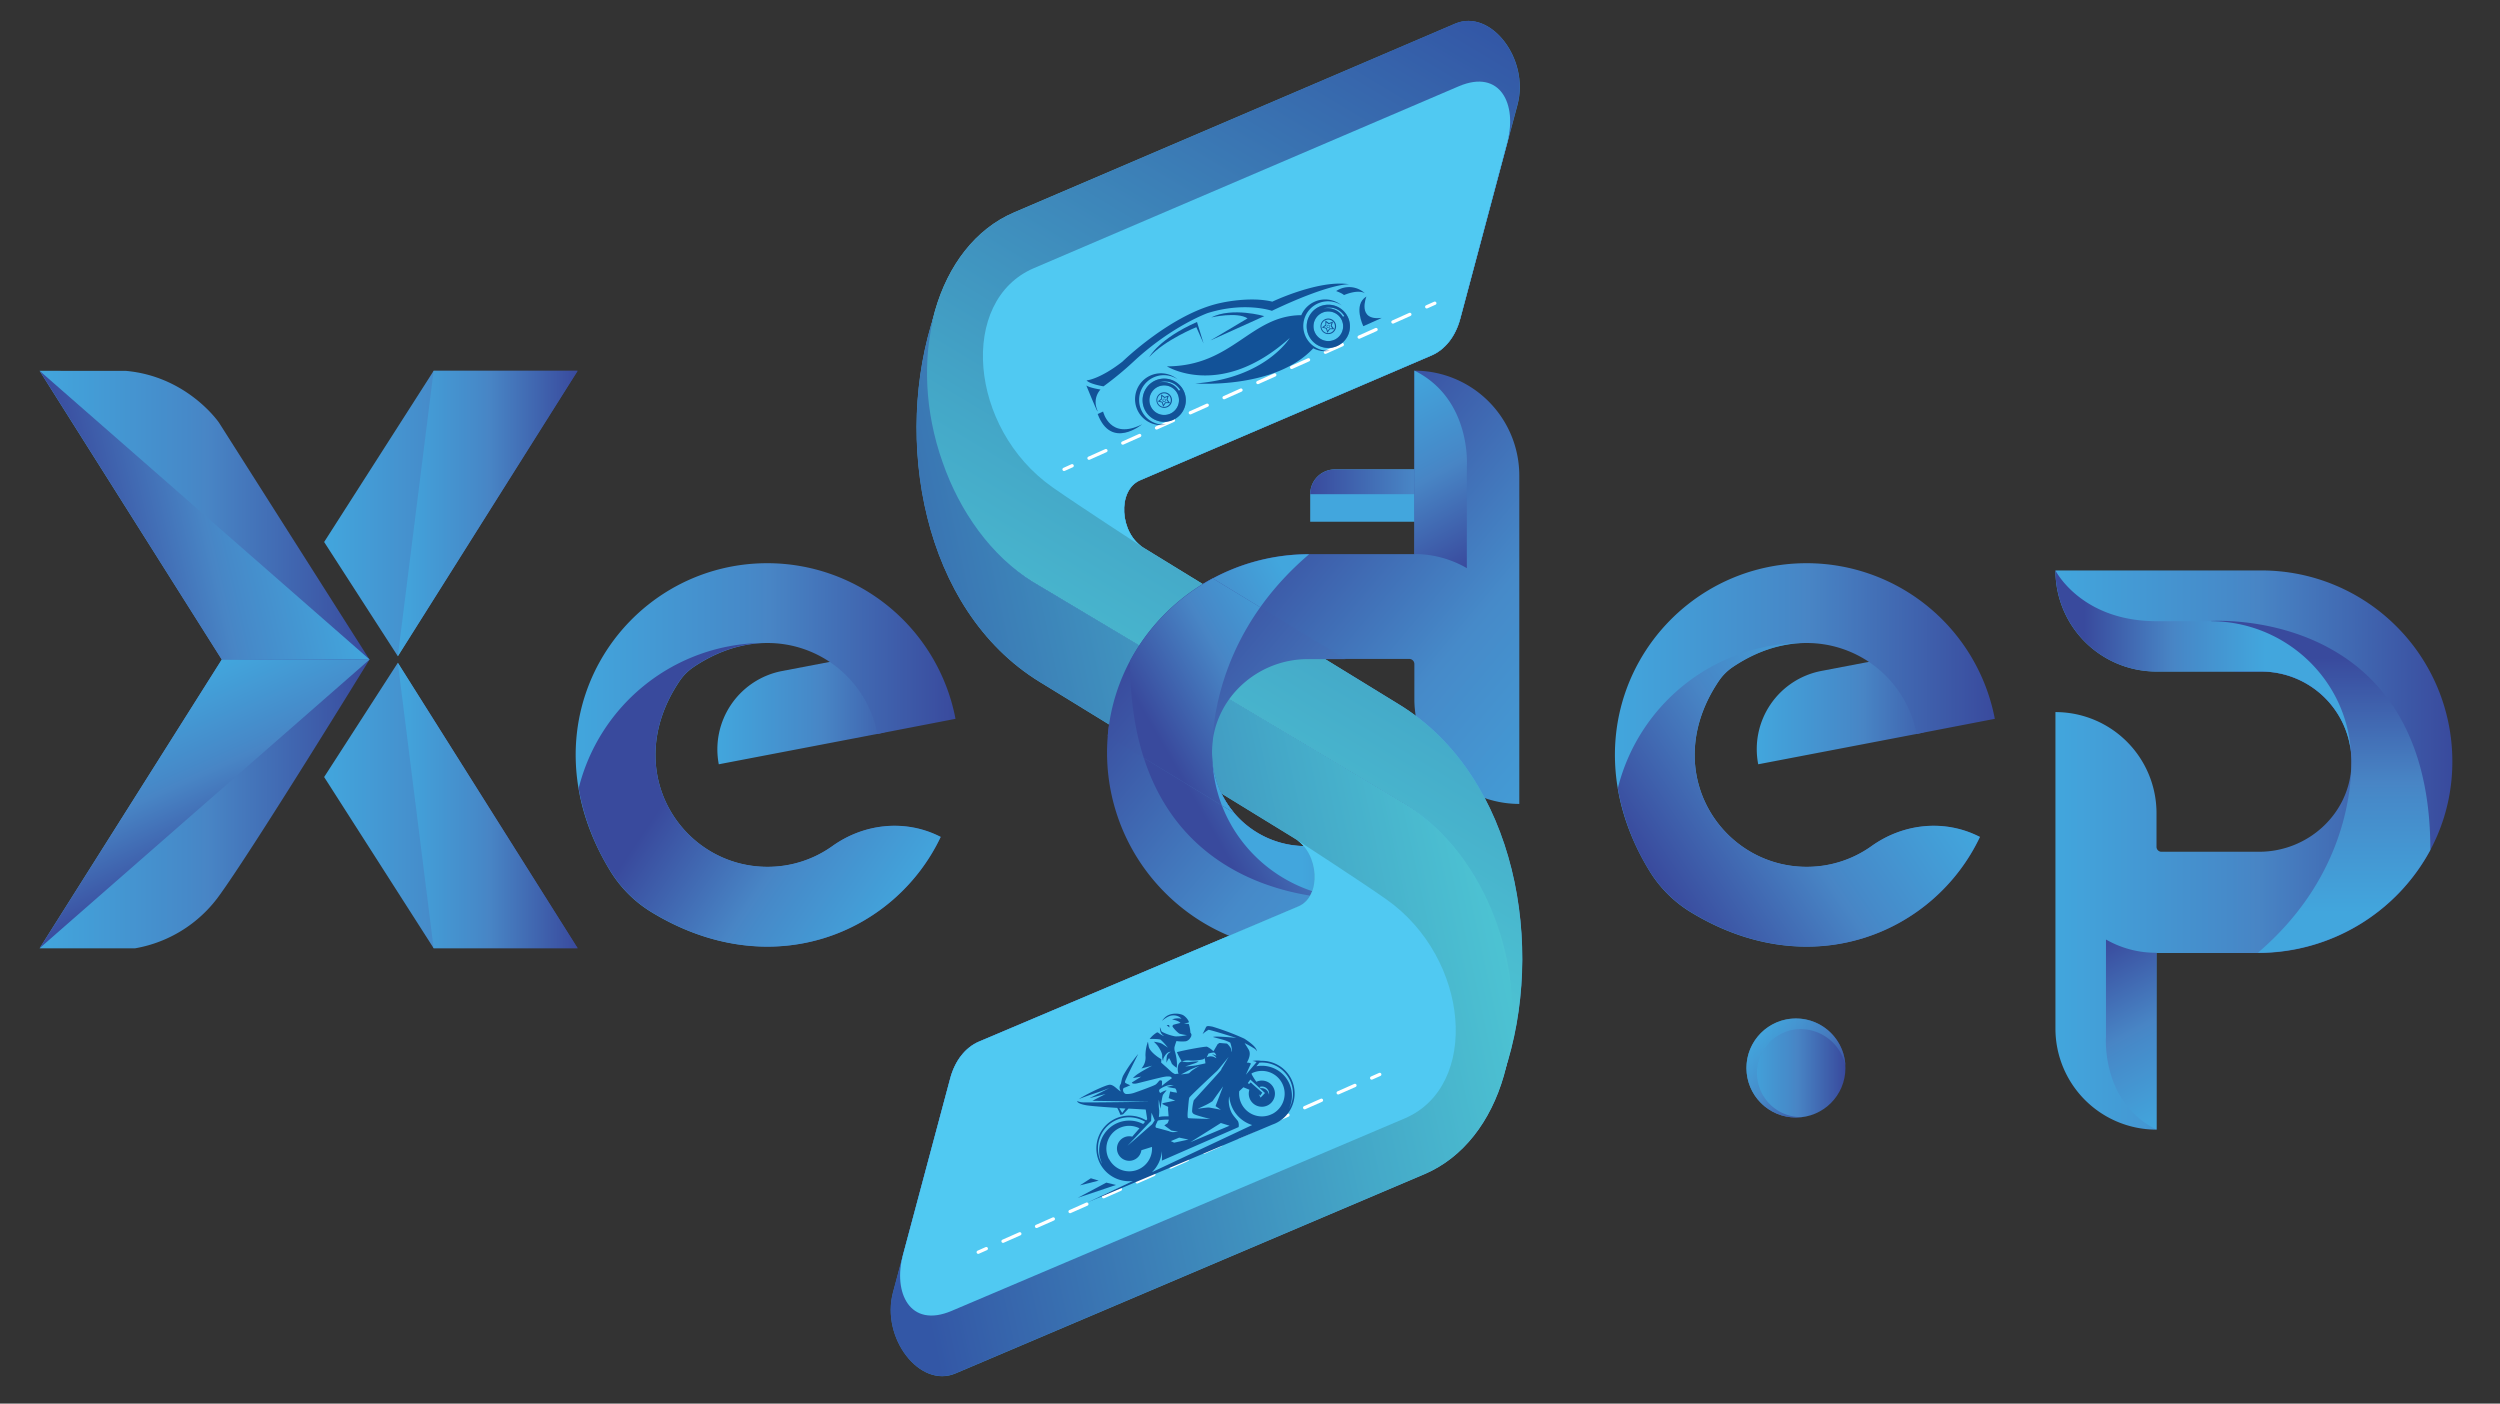 <svg id="Layer_1" data-name="Layer 1" xmlns="http://www.w3.org/2000/svg" xmlns:xlink="http://www.w3.org/1999/xlink" viewBox="0 0 1130.9 634.93"><rect x="0" y="0" width="1130.9" height="634.93" fill="#333333" stroke="none"/><defs><style>.cls-1,.cls-28,.cls-29,.cls-31{fill:none;}.cls-2{fill:url(#linear-gradient);}.cls-3{fill:url(#linear-gradient-2);}.cls-4{fill:url(#linear-gradient-3);}.cls-5{fill:url(#linear-gradient-4);}.cls-6{fill:url(#linear-gradient-5);}.cls-7{fill:url(#linear-gradient-6);}.cls-8{fill:url(#linear-gradient-7);}.cls-9{fill:#42a6dd;}.cls-10{fill:url(#linear-gradient-8);}.cls-11{fill:url(#linear-gradient-9);}.cls-12{fill:url(#linear-gradient-10);}.cls-13{fill:url(#linear-gradient-11);}.cls-14{fill:url(#linear-gradient-12);}.cls-15{fill:url(#linear-gradient-13);}.cls-16{fill:url(#linear-gradient-14);}.cls-17{fill:url(#linear-gradient-15);}.cls-18{fill:url(#linear-gradient-16);}.cls-19{fill:url(#linear-gradient-17);}.cls-20,.cls-32{isolation:isolate;}.cls-20{opacity:0.75;fill:url(#linear-gradient-18);}.cls-21{fill:url(#linear-gradient-19);}.cls-22{fill:url(#linear-gradient-20);}.cls-23{fill:url(#linear-gradient-21);}.cls-24{fill:url(#linear-gradient-22);}.cls-25{fill:url(#linear-gradient-23);}.cls-26{fill:#50c9f2;}.cls-27{fill:url(#linear-gradient-24);}.cls-28,.cls-29,.cls-31{stroke:#fff;stroke-linecap:round;stroke-miterlimit:10;stroke-width:1.5px;}.cls-29{stroke-dasharray:8.29 8.29;}.cls-30,.cls-32{fill:#125298;}.cls-31{stroke-dasharray:8.37 8.37;}.cls-32{opacity:0.5;}.cls-33{clip-path:url(#clip-path);}.cls-34{fill:url(#linear-gradient-25);}.cls-35{fill:url(#linear-gradient-26);}.cls-36{fill:url(#linear-gradient-27);}.cls-37{fill:url(#linear-gradient-28);}.cls-38{fill:url(#linear-gradient-29);}.cls-39{fill:url(#linear-gradient-30);}.cls-40{fill:url(#linear-gradient-31);}.cls-41{fill:url(#linear-gradient-32);}.cls-42{fill:url(#linear-gradient-33);}.cls-43{fill:url(#linear-gradient-34);}</style><linearGradient id="linear-gradient" x1="17.92" y1="-1245.26" x2="167.18" y2="-1245.26" gradientTransform="matrix(1, 0, 0, -1, 0, -946.9)" gradientUnits="userSpaceOnUse"><stop offset="0" stop-color="#42a6dd"/><stop offset="0.44" stop-color="#468ac9"/><stop offset="0.51" stop-color="#4885c5"/><stop offset="1" stop-color="#394a9d"/></linearGradient><linearGradient id="linear-gradient-2" x1="146.63" y1="-1179.2" x2="261.28" y2="-1179.2" xlink:href="#linear-gradient"/><linearGradient id="linear-gradient-3" x1="146.63" y1="-1311.28" x2="261.28" y2="-1311.28" xlink:href="#linear-gradient"/><linearGradient id="linear-gradient-4" x1="179.96" y1="-1179.2" x2="261.28" y2="-1179.2" xlink:href="#linear-gradient"/><linearGradient id="linear-gradient-5" x1="179.96" y1="-1311.28" x2="261.28" y2="-1311.28" xlink:href="#linear-gradient"/><linearGradient id="linear-gradient-6" x1="69.59" y1="-1258.96" x2="104.47" y2="-1337.29" xlink:href="#linear-gradient"/><linearGradient id="linear-gradient-7" x1="149.11" y1="-1166.89" x2="36.01" y2="-1193" xlink:href="#linear-gradient"/><linearGradient id="linear-gradient-8" x1="-4346.5" y1="-1164.85" x2="-4252.26" y2="-1164.85" gradientTransform="translate(-3659.58 -946.9) rotate(180)" xlink:href="#linear-gradient"/><linearGradient id="linear-gradient-9" x1="929.8" y1="-1331.41" x2="1109.4" y2="-1331.41" xlink:href="#linear-gradient"/><linearGradient id="linear-gradient-10" x1="989.17" y1="-1450.45" x2="947.82" y2="-1374.51" xlink:href="#linear-gradient"/><linearGradient id="linear-gradient-11" x1="1049.69" y1="-1359.95" x2="1049.69" y2="-1244.34" xlink:href="#linear-gradient"/><linearGradient id="linear-gradient-12" x1="1024.56" y1="-1245.96" x2="942.73" y2="-1245.96" xlink:href="#linear-gradient"/><linearGradient id="linear-gradient-13" x1="718.94" y1="-1339.37" x2="549.52" y2="-1197.2" gradientTransform="matrix(1, 0, 0, -1, 0, -946.9)" gradientUnits="userSpaceOnUse"><stop offset="0" stop-color="#42a6dd"/><stop offset="0.5" stop-color="#468ac9"/><stop offset="1" stop-color="#394a9d"/></linearGradient><linearGradient id="linear-gradient-14" x1="-5675.36" y1="-2036.91" x2="-5718.3" y2="-1958.03" gradientTransform="matrix(-1, 0, 0, 1, -5049.72, 2212.25)" xlink:href="#linear-gradient"/><linearGradient id="linear-gradient-15" x1="-5663.65" y1="-1896.9" x2="-5588.28" y2="-1853.38" gradientTransform="matrix(-1, 0, 0, 1, -5049.72, 2212.25)" xlink:href="#linear-gradient"/><linearGradient id="linear-gradient-16" x1="-5638.62" y1="-1824.61" x2="-5723.58" y2="-1824.61" gradientTransform="matrix(-1, 0, 0, 1, -5049.72, 2212.25)" xlink:href="#linear-gradient"/><linearGradient id="linear-gradient-17" x1="790.04" y1="-1430.05" x2="834.8" y2="-1430.05" xlink:href="#linear-gradient"/><linearGradient id="linear-gradient-18" x1="797.43" y1="-1413.39" x2="824.88" y2="-1443.88" xlink:href="#linear-gradient"/><linearGradient id="linear-gradient-19" x1="-343.3" y1="-3926.6" x2="-343.3" y2="-3615.22" gradientTransform="matrix(0.45, 0.94, -0.96, 0.23, -2833.79, 1446.77)" gradientUnits="userSpaceOnUse"><stop offset="0" stop-color="#3981c4"/><stop offset="1" stop-color="#56c8f3"/></linearGradient><linearGradient id="linear-gradient-20" x1="-461.45" y1="-3897.22" x2="-461.45" y2="-3652.3" gradientTransform="matrix(0.45, 0.94, -0.96, 0.23, -2833.79, 1446.77)" gradientUnits="userSpaceOnUse"><stop offset="0" stop-color="#56c8f3"/><stop offset="1" stop-color="#3981c4"/></linearGradient><linearGradient id="linear-gradient-21" x1="-1830.29" y1="4351.52" x2="-1830.29" y2="4676.45" gradientTransform="matrix(-0.45, -0.94, 0.96, -0.23, -4673.11, -313.93)" xlink:href="#linear-gradient-19"/><linearGradient id="linear-gradient-22" x1="-1948.45" y1="4381.83" x2="-1948.45" y2="4639.11" gradientTransform="matrix(-0.45, -0.94, 0.96, -0.23, -4673.11, -313.93)" xlink:href="#linear-gradient-20"/><linearGradient id="linear-gradient-23" x1="-261.57" y1="-3613.34" x2="-536.86" y2="-3943.43" gradientTransform="matrix(0.45, 0.94, -0.96, 0.23, -2833.79, 1446.77)" gradientUnits="userSpaceOnUse"><stop offset="0" stop-color="#4dc4d3"/><stop offset="0.29" stop-color="#44a8c8"/><stop offset="0.9" stop-color="#3663ab"/><stop offset="1" stop-color="#3357a6"/></linearGradient><linearGradient id="linear-gradient-24" x1="-1886.77" y1="4685.66" x2="-1818.37" y2="4404.08" gradientTransform="matrix(-0.45, -0.94, 0.96, -0.23, -4673.11, -313.93)" xlink:href="#linear-gradient-23"/><clipPath id="clip-path"><rect class="cls-1" x="501.36" y="254.8" width="85.6" height="108.48" transform="translate(-2.7 613.26) rotate(-58.68)"/></clipPath><linearGradient id="linear-gradient-25" x1="718.96" y1="-1339.41" x2="549.48" y2="-1197.21" xlink:href="#linear-gradient"/><linearGradient id="linear-gradient-26" x1="-5675.37" y1="-2036.91" x2="-5718.31" y2="-1958.03" gradientTransform="matrix(-1, 0, 0, 1, -5049.72, 2212.25)" xlink:href="#linear-gradient"/><linearGradient id="linear-gradient-27" x1="-5663.61" y1="-1896.93" x2="-5588.24" y2="-1853.41" gradientTransform="matrix(-1, 0, 0, 1, -5049.72, 2212.25)" xlink:href="#linear-gradient"/><linearGradient id="linear-gradient-28" x1="-5638.62" y1="-1824.61" x2="-5723.58" y2="-1824.61" gradientTransform="matrix(-1, 0, 0, 1, -5049.72, 2212.25)" xlink:href="#linear-gradient"/><linearGradient id="linear-gradient-29" x1="794.7" y1="-1265.66" x2="888.83" y2="-1265.66" xlink:href="#linear-gradient"/><linearGradient id="linear-gradient-30" x1="730.53" y1="-1288.4" x2="902.38" y2="-1288.4" xlink:href="#linear-gradient"/><linearGradient id="linear-gradient-31" x1="862.11" y1="-1275.75" x2="752.17" y2="-1349.91" xlink:href="#linear-gradient"/><linearGradient id="linear-gradient-32" x1="324.54" y1="-1265.67" x2="418.73" y2="-1265.67" xlink:href="#linear-gradient"/><linearGradient id="linear-gradient-33" x1="260.42" y1="-1288.4" x2="432.23" y2="-1288.4" xlink:href="#linear-gradient"/><linearGradient id="linear-gradient-34" x1="409.58" y1="-1359.17" x2="311.42" y2="-1292.96" xlink:href="#linear-gradient"/></defs><g id="Layer_1-2" data-name="Layer 1"><path class="cls-2" d="M17.92,167.74l82.39,130.63L17.92,429H61a59.45,59.45,0,0,0,37.83-23.39c15.32-20.91,68.32-107.24,68.32-107.24l-68.1-107.2s-14.22-20.86-42-23.39Z"/><polygon class="cls-3" points="196.16 167.75 261.28 167.75 179.96 296.85 146.63 245.18 196.16 167.75"/><polygon class="cls-4" points="196.16 428.93 261.28 428.93 179.96 299.82 146.63 351.5 196.16 428.93"/><polygon class="cls-5" points="179.96 296.85 196.16 167.75 261.28 167.75 179.96 296.85"/><polygon class="cls-6" points="179.96 299.82 196.16 428.93 261.28 428.93 179.96 299.82"/><polygon class="cls-7" points="100.31 298.38 167.19 298.33 17.92 428.93 100.31 298.38"/><polygon class="cls-8" points="100.31 298.3 167.19 298.33 17.92 167.75 100.31 298.3"/><path class="cls-9" d="M686.92,236H592.68V223.52a11.2,11.2,0,0,1,11.18-11.18h83.06V236Z"/><path class="cls-10" d="M686.92,223.56H592.68a11.23,11.23,0,0,1,11.23-11.23h83v11.23Z"/><path class="cls-11" d="M1084.09,283.39a86.28,86.28,0,0,0-61.16-25.34H929.8a45.71,45.71,0,0,0,45.72,45.72h47.41a40.82,40.82,0,0,1,40.77,40.86q0,.75,0,1.5c-.85,22.05-19.68,39.17-41.75,39.17H977.75a2.22,2.22,0,0,1-2.23-2.21h0V367.84a45.72,45.72,0,0,0-45.72-45.72h0V431h0V465.2A45.71,45.71,0,0,0,975.48,511h0v-79.9h45.86c48.27,0,88.38-38.86,88-87.12A86.2,86.2,0,0,0,1084.09,283.39Z"/><path class="cls-12" d="M975.53,431V511c-25.18-12.47-22.87-42-22.87-42V425A45.35,45.35,0,0,0,975.53,431Z"/><path class="cls-13" d="M1099.4,384.48v0a88.5,88.5,0,0,1-78,46.49c36.93-31.51,41.88-68.91,42.25-84.08v-.82a31.5,31.5,0,0,0-.1-4.45,3.83,3.83,0,0,0-.06-.88,5,5,0,0,0,0-.55v-.19A40.82,40.82,0,0,0,1023,303.78h-12.14c-2.37-10.51-5.83-19.48-10.86-22.87C999.93,281,1099.4,273.51,1099.4,384.48Z"/><path class="cls-14" d="M1063.45,340.05a40.82,40.82,0,0,0-40.52-36.27h-47.4a45.71,45.71,0,0,1-45.72-45.72S941.32,281,975.53,281h24.4c33,0,60.82,25.21,63.45,58.14C1063.4,339.38,1063.43,339.71,1063.45,340.05Z"/><path class="cls-15" d="M527.09,403.9a89.49,89.49,0,0,0,63.5,26.3h96.68a47.46,47.46,0,0,0-47.46-47.46H590.59a42.36,42.36,0,0,1-42.33-42.4c0-.53,0-1.06,0-1.6.88-22.89,20.43-40.67,43.34-40.67H637.5a2.31,2.31,0,0,1,2.3,2.31V316.2a47.47,47.47,0,0,0,47.47,47.46v-113h0V215.14a47.47,47.47,0,0,0-47.47-47.47v83H592.18c-50.11,0-91.74,40.34-91.39,90.45A89.5,89.5,0,0,0,527.09,403.9Z"/><path class="cls-16" d="M639.8,250.63v-83c26.14,13,23.74,43.65,23.74,43.65V257A47.28,47.28,0,0,0,639.8,250.63Z"/><path class="cls-17" d="M511.18,299h0a92,92,0,0,1,81-48.27c-38.34,32.72-43.47,71.55-43.86,87.29v.85a33.87,33.87,0,0,0,.11,4.62,4.25,4.25,0,0,0,.06.92,5.42,5.42,0,0,0,0,.57.6.6,0,0,1,0,.19,42.38,42.38,0,0,0,42.07,37.66h12.62c2.47,10.91,6,20.22,11.27,23.75C614.46,406.48,511.18,414.16,511.18,299Z"/><path class="cls-18" d="M548.52,345.07a42.38,42.38,0,0,0,42.07,37.66H639.8a47.46,47.46,0,0,1,47.46,47.46h0s-11.94-23.72-47.46-23.72H614.47c-34.29,0-63.14-26.17-65.87-60.36C548.57,345.77,548.54,345.42,548.52,345.07Z"/><circle class="cls-19" cx="812.42" cy="483.14" r="22.38"/><path class="cls-20" d="M814.71,505.33a19.91,19.91,0,0,1,0-39.82A20.9,20.9,0,0,1,834.79,482a22.4,22.4,0,1,0-21.28,23.47c.71,0,1.41-.1,2.11-.21h0Z"/><path class="cls-21" d="M680.53,485c5.29-20.1,4.47-43.88-3.72-66.95h0c-7.8-22.4-21.94-42.17-40.49-53.88L467,263c-17.24-10.67-32.23-29.38-40.79-53.5C409.22,161.82,423.81,111,458.75,96.1L658.23,10.73C674.34,3.84,692,26.67,686.49,47.34l-25.91,96.87c-2.12,7.94-6.86,14-13.06,16.63L515.81,217.25c-10.49,4.44-9.39,24.1,1.71,30.67L633,318.74C686.31,351.46,699.31,429.1,680.53,485Z"/><path class="cls-22" d="M660.58,144.21c-2.12,7.94-6.86,14-13.06,16.63L515.81,217.25c-10.49,4.44-9.39,24.1,1.71,30.67,0,0-29.3-19-41.37-27.47-38-26.76-42.49-84.54-8.43-99.1,0,0,173.2-74.15,192.18-82.26s26.56,8.37,22,25.23Z"/><path class="cls-23" d="M422.75,142.18c-5.29,20.1-4.47,43.88,3.72,66.95h0c7.8,22.4,21.93,42.17,40.48,53.88L636.32,364.18c17.24,10.68,32.23,29.39,40.8,53.5,16.94,47.7,2.35,98.47-32.59,113.41l-212.28,90.2c-16.12,6.89-33.75-15.94-28.27-36.61l25.91-96.87c2.13-8,6.86-14,13.07-16.63L587.47,410c10.49-4.44,9.4-24.11-1.71-30.68L470.3,308.45C417,275.73,404,198.09,422.75,142.18Z"/><path class="cls-24" d="M429.89,487.81c2.13-8,6.86-14,13.07-16.63L587.47,410c10.49-4.44,9.4-24.11-1.71-30.68,0,0,29.3,19,41.38,27.47,38,26.77,42.49,84.54,8.42,99.1,0,0-186,79-205,87.09S404,584.57,408.5,567.71Z"/><path class="cls-25" d="M680.47,485c5.29-20.11,4.47-43.89-3.72-67h0c-7.8-22.4-21.94-42.17-40.49-53.88L466.9,263c-17.24-10.68-32.23-29.39-40.8-53.51-16.92-47.67-2.35-98.49,32.59-113.39L658.18,10.69c16.1-6.89,33.73,15.94,28.25,36.61l-25.91,96.87c-2.12,8-6.86,14-13.06,16.63L515.75,217.21c-10.49,4.44-9.39,24.1,1.71,30.67l115.46,70.83C686.25,351.42,699.25,429.06,680.47,485Z"/><path class="cls-26" d="M660.52,144.17c-2.12,8-6.86,14-13.06,16.63L515.75,217.21c-10.49,4.44-9.39,24.1,1.71,30.67,0,0-29.3-19-41.37-27.47-38-26.76-42.5-84.54-8.43-99.1,0,0,173.19-74.15,192.18-82.26s26.56,8.37,22,25.23Z"/><path class="cls-27" d="M422.69,142.14c-5.29,20.1-4.47,43.88,3.72,67h0c7.8,22.41,21.94,42.17,40.49,53.89L636.26,364.14c17.24,10.68,32.23,29.39,40.8,53.5,16.94,47.7,2.35,98.47-32.59,113.41l-212.29,90.2c-16.12,6.89-33.75-15.94-28.27-36.61l25.91-96.87c2.13-7.95,6.86-14,13.07-16.63L587.41,410c10.49-4.44,9.4-24.11-1.71-30.68L470.24,308.41C416.91,275.69,403.92,198.05,422.69,142.14Z"/><path class="cls-26" d="M429.83,487.77c2.13-7.95,6.86-14,13.07-16.63L587.41,410c10.49-4.44,9.4-24.11-1.71-30.68,0,0,29.3,19,41.38,27.47,38,26.77,42.49,84.54,8.42,99.1,0,0-186,79-205,87.09s-26.57-8.37-22.06-25.23Z"/><line class="cls-28" x1="442.51" y1="566.45" x2="446.16" y2="564.83"/><line class="cls-29" x1="453.74" y1="561.48" x2="616.7" y2="489.33"/><line class="cls-28" x1="620.49" y1="487.65" x2="624.14" y2="486.03"/><polygon class="cls-30" points="500.46 534.97 487.52 541.85 504.84 536.03 500.46 534.97"/><polygon class="cls-30" points="497.01 534.07 488.48 536.22 493.46 533 497.01 534.07"/><path class="cls-30" d="M584.08,488a14.86,14.86,0,0,0-13.65-8.13h0a11.36,11.36,0,0,0-3.9.08,5.61,5.61,0,0,1,1.23.26,6.29,6.29,0,0,1,.65.26l-.42.5-1.62,1.9-2.79,3.31,1.19-2.64.84-1.86.26-.58a2.25,2.25,0,0,0-.41-.21,3,3,0,0,0-.94-.19,2.41,2.41,0,0,0-.38,0H564c.78-1.3,2-3.89.88-5.84-.39-.69-1.87-3-1.87-3q2.19,1.08,4.24,2.36a2.88,2.88,0,0,1,1.24,1.32.76.76,0,0,0,0-.3c-.29-1.63-3-3.72-5.62-5.4a115.65,115.65,0,0,0-14.44-5.44c-1.84-.32-2.55-.43-2.91.32s-1.51,3.07-1.51,3.07a13.08,13.08,0,0,1,2.68-1.94c.61-.09,12.48,3.62,12.65,3.7-.39-.09-9.54-1-10.63-.45l4.46,1.22a15.64,15.64,0,0,1,3.32,1.32c.17.34,1.1,3.16.55,3.94a1,1,0,0,1-.23.26,2.21,2.21,0,0,0-.07-1.71c-.4-.71-1.48-2.07-1.87-2.08-.18,0-.85-.06-1.53-.12l-1-.08-.7-.06-.83.54L549,475.43l-.18.06a10,10,0,0,0-2.82-2c-.83-.16-9.33,1.33-13.61,2.45a29,29,0,0,0,2.21,4.25,7.39,7.39,0,0,1,3.75-.44,13.35,13.35,0,0,0,2,0,15.56,15.56,0,0,0,2-.2,13,13,0,0,0,1.86-.35h0c.52-.27.84-.46.84-.46h0l0,.4h0c.07.47.17,1.28.25,1.88a.43.43,0,0,0,0-.16V481h0c-1,.27-3.57.78-4.61,1h-.13c-1.21.23-4.44.43-4.44.43s3.64-1.19,4.44-1.47a6.85,6.85,0,0,0,1.07-.48,4.25,4.25,0,0,0,.58-.35h-.36a30.45,30.45,0,0,0-3.44.26,9.39,9.39,0,0,1-3.87-.29h0a2.74,2.74,0,0,0-1.63,2.14,6.41,6.41,0,0,0,.2,3.5,5.86,5.86,0,0,0-1.56.15c-.55-.3-1-.53-1.17-.66-.55-.38-2.23-2-2.23-2l-1.71-1.5-.71-.63-.46-.4.07-1.58c-1.43-.7-5.36-3.51-5.71-5.75-.2-1.25-.29-1.8-.32-2h-.09a18.51,18.51,0,0,0-1.06,6.16,7.38,7.38,0,0,1-1.84,5.81l4.85-1.26s-4.08,2.17-6,3.43a13,13,0,0,0-2.68,2.17l3.73-.65L512,489.69s.07.9,2.45.36c1.61-.37,6.54-1.67,10-2.47a25.54,25.54,0,0,1,3.34-.64c1.3,0,2-.05,2.31.82,0,0-2.07,1.45-3.51,2.61l-.25.21c-.32.26-.59.5-.79.69,0,0,.07-.56.1-1.13v-.43a2.08,2.08,0,0,0,0-.61.62.62,0,0,0-.62-.4.86.86,0,0,0-.62.16c-.19.18-.53.68-1,1.15a3.58,3.58,0,0,1-.68.61c-.76.55-7.8,3.09-9.27,3.59a10.37,10.37,0,0,1-4.13.67,1.77,1.77,0,0,1-1.17-1.09,2.17,2.17,0,0,1-.14-.68c0-.48.15-.88.43-1,.82-.24,2.86-1.2,2.86-1.2a15.38,15.38,0,0,1-2.19-1c-.54-.38,0-1.16.84-3.11s4.91-10,4.91-10-1,1.12-2.26,2.86a62.24,62.24,0,0,0-4.35,6.57c-1,1.75-1,3.86-1.36,4.23a2.7,2.7,0,0,0-.27,2.45,4.74,4.74,0,0,0,.43.84c-1.47-.6-3.25-3.2-5.18-3.05s-11.06,4.53-13.86,6.51c2.51-1.08,7.54-2.75,9.09-3.26,1.92-.64,4.72-1.72,4.72-1.72l-9,4.55,7.31-1.91-6,3.09,26.12.42s-29.43.46-30.87.26a8.85,8.85,0,0,1-2.12-.56c0,.6,1.2,1.39,4.12,1.9,2.19.37,8.07.81,14,1.19.4.72.74,1.46.74,1.46l.72,1.71,1.16-.25,2.48-2.61,7.78.43.68,4.37-.46.53a14.84,14.84,0,1,0-6,27.43l-20.35,9.59,83.48-35.13a14.87,14.87,0,0,0,9.2-18.91A16.21,16.21,0,0,0,584.08,488Zm-76.44,15.46-1.32-2.17,2.8.17Zm58.07-13.8-.7.73-.52-.48,1.1-1.57,1.15,1.05.59.55,1.22,1.12.84.78.51.47,2.19,2,.14.13-2,2.08-.08-.16-.7-1.39.65.64.89-1.33-1.93-1.69-.35-.31-.72-.63-1.33-1.17-.48-.48Zm8,4.44a3.42,3.42,0,0,0-3.41-1.85l-.57-.54a3.21,3.21,0,0,1,4,1.55,3.11,3.11,0,0,1,.31,1.94,3.44,3.44,0,0,0-.37-1.12Zm-50,13a.48.48,0,0,0,0-.17l.42-.11c1.37-.28,4.62-.45,4.62-.24a9.66,9.66,0,0,1-.57,1.5l-1.48,1,3.18,2.33,1.17.2,1.88.34a15.22,15.22,0,0,1-1.92.16,3.48,3.48,0,0,1-.79,0,7.13,7.13,0,0,1-1.54-.45c-.21-.06-3.11-.86-4.69-1.27-.56-.15-1-.24-1-.24-.81-.65.42-2.23.64-3.06Zm22.14-28.79.72-1.48.12-.24.18-.06h.06a9.11,9.11,0,0,1,2-.41h.31l.15.08a1.73,1.73,0,0,1,.35.37,4.92,4.92,0,0,1,.5,1,4.86,4.86,0,0,0-.93-.41,9.79,9.79,0,0,0-1.1-.26l.91.54h0a2.48,2.48,0,0,1,1.12,1.25l-1.12-.56a3.54,3.54,0,0,0-.39-.14,4.22,4.22,0,0,0-2.86.27Zm6.82,5.08c-.17.31-.3.54-.34.64-.27.6-12,13.26-12.33,13.74a22.93,22.93,0,0,0-.74,4.81,1.46,1.46,0,0,0,.65,1.27c.84.71,7.51,2.31,7.51,2.31s-9.56-.2-9.95-.38-.26-2.16-.11-3.69.4-4.94.62-5.54,11.63-11.29,12.33-11.88a9.47,9.47,0,0,0,.86-.93l.54-.64c1.64-2,4.06-5,4.06-5L553,482.78a2.34,2.34,0,0,0-.4.56Zm-22.88,32.74.93-.39,2.69-1.13,4.2.88-6.48,1.41-1.49-.7ZM552.27,508l3.93,1.23-17.73,7.46Zm0-6s-4.7-.92-5.39-1-5.09.57-5.09.57,2.4-1.07,3.14-1.45a25.47,25.47,0,0,0,3.57-2c.2-.32,4.78-6.69,4.78-6.69l-3.42,8.94Zm-6.87-20.62v.06h0ZM534.22,486c.64-.16,3.48-1.87,5.1-2.55l.52-.22c1.46-.6,2.72-1.06,2.72-1.06s-1.2.69-2.75,1.69a12.33,12.33,0,0,0-1.14.88c-.24.22-.48.44-.69.65l-.09.09a8.28,8.28,0,0,1-1.71.3h0c-1,.17-1.8.22-1.92.23Zm-9.5,6.67a10.58,10.58,0,0,1,2.23-1.24l.45-.16a6.22,6.22,0,0,1,2.17-.4c.45,0,.94.05,1.46.1-1,.15-2.89.61-3.22.69h0c.35.07,1.75.34,2.74.51.39.07.72.12.89.13a.68.68,0,0,1,.45.39,1.73,1.73,0,0,1,.17.33,5.52,5.52,0,0,1,.18.53v.12c.1.36.15.65.15.65l-.91-.19h-.29l-1.1-.23-.76-.16h0l-.67,3,3,1.15c-.23,0-3.78.73-4.75.94a2.4,2.4,0,0,0-1.25.52s2.2,1.13,2.57,1.24.13,1,.13,1l.27,3.38h0s-1.86,0-2.94.07a10.22,10.22,0,0,0-1.45.25h0c.05-.95.18-1.72.14-2.5a3.64,3.64,0,0,0,0-.56,20.12,20.12,0,0,1-.18-4.78l.77,4.15s.67-5.67,1.18-6.44a24.18,24.18,0,0,1,1.58-1.93h0a2.22,2.22,0,0,0-.51.06,12.56,12.56,0,0,0-2.39,1.16,2.35,2.35,0,0,1-.44-.75.85.85,0,0,1,0-.59,1,1,0,0,1,.39-.49Zm-4,14.41.17-3.75,1.46,3.45-1.11,1.71-.3.27-.6.52-.91.81-1.92,1.69-3.64,3.21L510,518.32l3.44-3.63,3.33-3.52,1.72-1.82.87-.92.55-.57Zm-22.26,19.25c-.07-.13-.16-.25-.22-.38A14.06,14.06,0,0,1,518,507.46l-.89,1a13.6,13.6,0,0,0-18.62,17.8Zm3.13-2.08a10.31,10.31,0,0,1,13.86-13.85l-3.27,3.77a5.55,5.55,0,1,0,4.14,6.14l4.79-1.49a10.3,10.3,0,0,1-19.47,5.38Zm19.5,6a14.82,14.82,0,0,0,4.49-9.52,38.37,38.37,0,0,1,0,4.29l34.72-15.18a4.44,4.44,0,0,0-.27-2.62c-.72-1.09-2.53-2.75-3.24-4.64a11.5,11.5,0,0,1-.78-6.48h.08a14.81,14.81,0,0,0,10.34,12.82Zm54.39-26.34a10.31,10.31,0,0,1-14.9-10.31l1.89-1.76,2.7,1.1a5.92,5.92,0,1,0,3.15-3.58,34.58,34.58,0,0,1-2-3.17,1.38,1.38,0,0,1-.16-.64h0a10.3,10.3,0,0,1,9.32,18.38Zm7.54-2.2a13.59,13.59,0,0,0-14.71-19.36l1.4-1.65a14.05,14.05,0,0,1,13.31,21Z"/><path class="cls-30" d="M529,464.79a3.44,3.44,0,0,0-.13-1c-.11-.21-.66-.08-.84,0a.49.49,0,0,0-.24.28,1,1,0,0,1,.68.26Z"/><path class="cls-30" d="M522.48,470a14.68,14.68,0,0,1,1.88.14,3.41,3.41,0,0,1,.48.09h.06l.11.07a27.36,27.36,0,0,1,2.61,2.78l.72.84h0s-1.37-.9-2.45-1.63h0a5.89,5.89,0,0,0-1.78-.67c-.71-.16-1.42-.28-2.15-.37a19.58,19.58,0,0,1,1.55,1.61c1,1.26,2.27,3.55,2.22,4.64a5,5,0,0,0,.41,2.45,9.1,9.1,0,0,1,.18-1.26c1.55-3.09,2.88-2.87,3.33-2.89a3.28,3.28,0,0,0-1.68,1.58,6,6,0,0,0-.26,1.44,12.56,12.56,0,0,0,0,1.94,6.57,6.57,0,0,1,1.13-2.12,12,12,0,0,1,1.12,2.24c.14.63,1.94,1.9,2.32,2.17.07-.45.13-.85.14-1.06a20.47,20.47,0,0,0-.82-5.91c-.14-.51-.24-.84-.25-.9a4.07,4.07,0,0,1-.08-1.21v-.23c.26-.95.56-1.89.91-2.82a15.89,15.89,0,0,0,4.3.11,3.36,3.36,0,0,0,2-1.6,2.14,2.14,0,0,0,.46-1.6,3.71,3.71,0,0,0-.45-.69,15.22,15.22,0,0,0-.73-3.94L535.6,463l2-.42s.33-.1.07-.69a7,7,0,0,0-2.18-2.49c-1.25-.92-5.72-1.66-8.44.78a9.12,9.12,0,0,0-1.41,1.63c1.08-.92,3-2.37,4.69-2.46a4.93,4.93,0,0,1,4.15,1.47,7.57,7.57,0,0,0-4.29.33s2.81.44,3.81,1.58c0,0-2.63.65-3.11.81a.77.77,0,0,0-.47.89,14.33,14.33,0,0,0,3,3.12,18.4,18.4,0,0,0,3.52.68,20,20,0,0,1-5.35.58,21.27,21.27,0,0,1-5.94-2.06c-.32-.16-.44-.9-.94-2.13a7.82,7.82,0,0,0,.16,1.81,3.26,3.26,0,0,0,1.21,1.84c.13.09.32.22.56.36a4.23,4.23,0,0,1-1.36-.55c-1.64-1-1.45-1.38-2.36-.77a11.84,11.84,0,0,0-2.87,2.69h.08A16,16,0,0,1,522.48,470Z"/><line class="cls-28" x1="481.34" y1="212.33" x2="484.99" y2="210.69"/><line class="cls-31" x1="492.63" y1="207.27" x2="641.58" y2="140.51"/><line class="cls-28" x1="645.4" y1="138.8" x2="649.05" y2="137.16"/><path class="cls-30" d="M602.32,150.82a3.52,3.52,0,1,1,1.76-4.65h0A3.52,3.52,0,0,1,602.32,150.82Zm-2.7-6a3.06,3.06,0,1,0,4,1.6l0-.06A3.08,3.08,0,0,0,599.62,144.82Z"/><path class="cls-30" d="M601.18,148.34a.72.72,0,0,1-1-.38.74.74,0,0,1,1.34-.62.73.73,0,0,1-.34,1Zm-.52-1.14a.52.52,0,0,0-.26.68.51.51,0,0,0,.94-.42.51.51,0,0,0-.67-.26h0Z"/><path class="cls-30" d="M600.46,150.57l-.61-1.89-1.89-.56,1.6-1.16v-2l1.59,1.17,1.87-.65-.62,1.87,1.2,1.58h-2ZM598.87,148l1.3.4.42,1.29.78-1.12h1.36l-.82-1.09.42-1.3-1.29.46-1.1-.81v1.36Z"/><path class="cls-30" d="M516.29,185.52A11.19,11.19,0,0,1,532.7,171.6a11.72,11.72,0,1,0-5.21,20.47A11.18,11.18,0,0,1,516.29,185.52Z"/><path class="cls-30" d="M497.82,176.21a8.5,8.5,0,0,0-1.64,8.75c1.79,5.5-4.78-10.61-4.78-10.61S492.3,175.29,497.82,176.21Z"/><path class="cls-30" d="M499,186.17s3,13.14,17.64,5.77c0,0-14,11.71-20.1-4.66Z"/><path class="cls-30" d="M610.36,128.6s-8.17-.75-35,12c0,0-12.12-4.24-29,1,0,0-15.88,5.64-33.18,21.58a146.4,146.4,0,0,1-14,11.59s-6.21-1-7.67-2.68c0,0,5.89-.44,16.25-8.51,0,0,22.6-22.06,44.71-26.6,0,0,13-3,23.09-.52C575.58,136.43,596.76,126.38,610.36,128.6Z"/><path class="cls-30" d="M617.51,132.76s-2.35-2.18-9.55.72c0,0-.58-.73-3.54-1.81A10.46,10.46,0,0,1,617.51,132.76Z"/><path class="cls-30" d="M547.56,154l24.35-11s-14.49-4.2-24,.59c0,0,11.64-2.69,16.44.42Z"/><path class="cls-30" d="M544.45,155.38,541.18,148s-14.13,5.68-21.33,13.52c0,0,4.44-8.3,21.63-15.87Z"/><path class="cls-30" d="M618.12,134.13s-4.51,11.11,6.93,9.67c0,0-6.5,3-8.35,3.76C616.7,147.56,611.93,137.77,618.12,134.13Z"/><path class="cls-30" d="M588.65,142.57h0c-23.09.13-31,23.06-60.76,23.16,0,0,24.36,15.19,55.53-12.84,0,0-11,18.25-42.77,20.57,0,0,36.11,2.76,53.41-15.9h0a11.69,11.69,0,0,0,7.68,1.07,11.19,11.19,0,1,1,5.2-20.47,11.75,11.75,0,0,0-18.29,4.41Z"/><path class="cls-32" d="M596.86,138.7a9.78,9.78,0,1,0,12.94,4.91h0A9.79,9.79,0,0,0,596.86,138.7Zm6.76,15a6.7,6.7,0,1,1,3.36-8.86h0a6.7,6.7,0,0,1-3.34,8.87h0Zm-1-14a8.86,8.86,0,0,0-4-.13,8,8,0,0,1,9.55,3.43l-.68.33a7.73,7.73,0,0,0-4.87-3.61Z"/><path class="cls-30" d="M596.86,138.7a9.78,9.78,0,1,0,12.94,4.91h0A9.79,9.79,0,0,0,596.86,138.7Zm6.76,15a6.7,6.7,0,1,1,3.36-8.86h0a6.7,6.7,0,0,1-3.34,8.87h0Zm-1-14a8.86,8.86,0,0,0-4-.13,8,8,0,0,1,9.55,3.43l-.68.33a7.73,7.73,0,0,0-4.87-3.61Z"/><path class="cls-32" d="M522.61,172.13A9.78,9.78,0,1,0,535.55,177h0A9.8,9.8,0,0,0,522.61,172.13Zm6.76,15a6.69,6.69,0,1,1,3.36-8.85,6.68,6.68,0,0,1-3.36,8.85h0Zm-1-14a8.86,8.86,0,0,0-4-.13,8,8,0,0,1,9.55,3.43l-.68.33a7.72,7.72,0,0,0-4.87-3.6Z"/><path class="cls-30" d="M522.61,172.13A9.78,9.78,0,1,0,535.55,177h0A9.8,9.8,0,0,0,522.61,172.13Zm6.76,15a6.69,6.69,0,1,1,3.36-8.85,6.68,6.68,0,0,1-3.36,8.85h0Zm-1-14a8.86,8.86,0,0,0-4-.13,8,8,0,0,1,9.55,3.43l-.68.33a7.72,7.72,0,0,0-4.87-3.6Z"/><path class="cls-30" d="M528.08,184.19a3.52,3.52,0,1,1,1.76-4.65h0a3.51,3.51,0,0,1-1.75,4.65Zm-2.7-6a3.06,3.06,0,1,0,4,1.6l0-.06A3.08,3.08,0,0,0,525.38,178.19Z"/><path class="cls-30" d="M526.93,181.71a.72.72,0,0,1-1-.32s0,0,0,0a.74.74,0,1,1,1,.37Zm-.52-1.14a.54.54,0,0,0-.18.72.51.51,0,0,0,.61.22.51.51,0,0,0,.18-.71A.53.53,0,0,0,526.41,180.57Z"/><path class="cls-30" d="M526.18,184l-.61-1.89-1.89-.56,1.6-1.16v-2l1.59,1.16,1.87-.65-.62,1.88,1.2,1.57h-2Zm-1.59-2.61,1.31.4.41,1.3.78-1.13h1.37l-.83-1.09.42-1.3-1.28.46-1.11-.81v1.37Z"/><g class="cls-33"><path class="cls-34" d="M527.09,404a89.53,89.53,0,0,0,63.5,26.3h96.68a47.47,47.47,0,0,0-47.47-47.47H590.59a42.36,42.36,0,0,1-42.33-42.38q0-.81,0-1.62c.88-22.9,20.43-40.67,43.34-40.67H637.5a2.3,2.3,0,0,1,2.3,2.3v15.82a47.47,47.47,0,0,0,47.47,47.47V250.63h0V215.15a47.47,47.47,0,0,0-47.47-47.47v82.95H592.18c-50.11,0-91.74,40.35-91.39,90.45A89.57,89.57,0,0,0,527.09,404Z"/><path class="cls-35" d="M639.8,250.63v-83c26.14,12.94,23.74,43.65,23.74,43.65V257A47.28,47.28,0,0,0,639.8,250.63Z"/><path class="cls-36" d="M511.18,299v0a92,92,0,0,1,81-48.27c-38.34,32.72-43.47,71.55-43.86,87.29v.85a34,34,0,0,0,.11,4.63,4.11,4.11,0,0,0,.06.91,5.42,5.42,0,0,0,0,.57.6.6,0,0,1,0,.19,42.38,42.38,0,0,0,42.07,37.67h12.62c2.47,10.9,6,20.22,11.27,23.74C614.46,406.48,511.18,414.16,511.18,299Z"/><path class="cls-37" d="M548.52,345.07a42.38,42.38,0,0,0,42.07,37.67H639.8a47.46,47.46,0,0,1,47.46,47.46h0s-11.94-23.72-47.46-23.72H614.47c-34.29,0-63.14-26.18-65.87-60.36C548.57,345.78,548.54,345.43,548.52,345.07Z"/></g><path class="cls-38" d="M888.83,312.58A28.2,28.2,0,0,1,867.18,332h-.13l-71.7,13.73A36,36,0,0,1,824,303.49l21.48-4.11,39.45-7.56Z"/><path class="cls-39" d="M894.32,378l1.33.63c-20.63,43.55-76.5,67.16-130.81,34A56,56,0,0,1,746.18,394c-41.8-68.37,6.34-139.23,71.05-139.23a86.69,86.69,0,0,1,85.15,70.4L867,332c-6.37-33.56-45.84-55.36-83.15-30.24a23.48,23.48,0,0,0-6.26,6.23c-27.59,40.77,1,84.17,39.67,84.17a50.35,50.35,0,0,0,29.39-9.39C860.65,372.75,878.77,370.58,894.32,378Z"/><path class="cls-40" d="M895.65,378.57c-20.64,43.55-76.5,67.17-130.82,34A56.22,56.22,0,0,1,746.18,394a105.22,105.22,0,0,1-14.35-37.38,86.69,86.69,0,0,1,83.25-65.77c-10.08.42-20.75,3.77-31.26,10.86a23.23,23.23,0,0,0-6.25,6.21c-27.6,40.78,1,84.18,39.66,84.18a50.32,50.32,0,0,0,29.38-9.39c14-10,32.12-12.16,47.69-4.79Z"/><path class="cls-41" d="M418.73,312.58A28.23,28.23,0,0,1,397,332h-.13l-71.72,13.73a36.08,36.08,0,0,1,28.63-42.19l21.49-4.11,39.45-7.56Z"/><path class="cls-42" d="M424.18,378l1.33.63c-20.63,43.55-76.5,67.16-130.81,34A56,56,0,0,1,276.07,394c-41.8-68.37,6.34-139.23,71-139.23a86.67,86.67,0,0,1,85.16,70.4L396.9,332c-6.37-33.56-45.84-55.36-83.15-30.24a23.48,23.48,0,0,0-6.26,6.23c-27.59,40.77,1,84.17,39.66,84.17a50.35,50.35,0,0,0,29.39-9.39C390.55,372.75,408.67,370.58,424.18,378Z"/><path class="cls-43" d="M425.55,378.57c-20.64,43.55-76.5,67.17-130.82,34A56.16,56.16,0,0,1,276.11,394a105.17,105.17,0,0,1-14.35-37.37A86.69,86.69,0,0,1,345,290.85c-10.07.42-20.74,3.76-31.25,10.86a23.08,23.08,0,0,0-6.25,6.21c-27.6,40.78.95,84.18,39.65,84.18a50.28,50.28,0,0,0,29.39-9.39c14-10,32.12-12.16,47.68-4.8Z"/></g></svg>